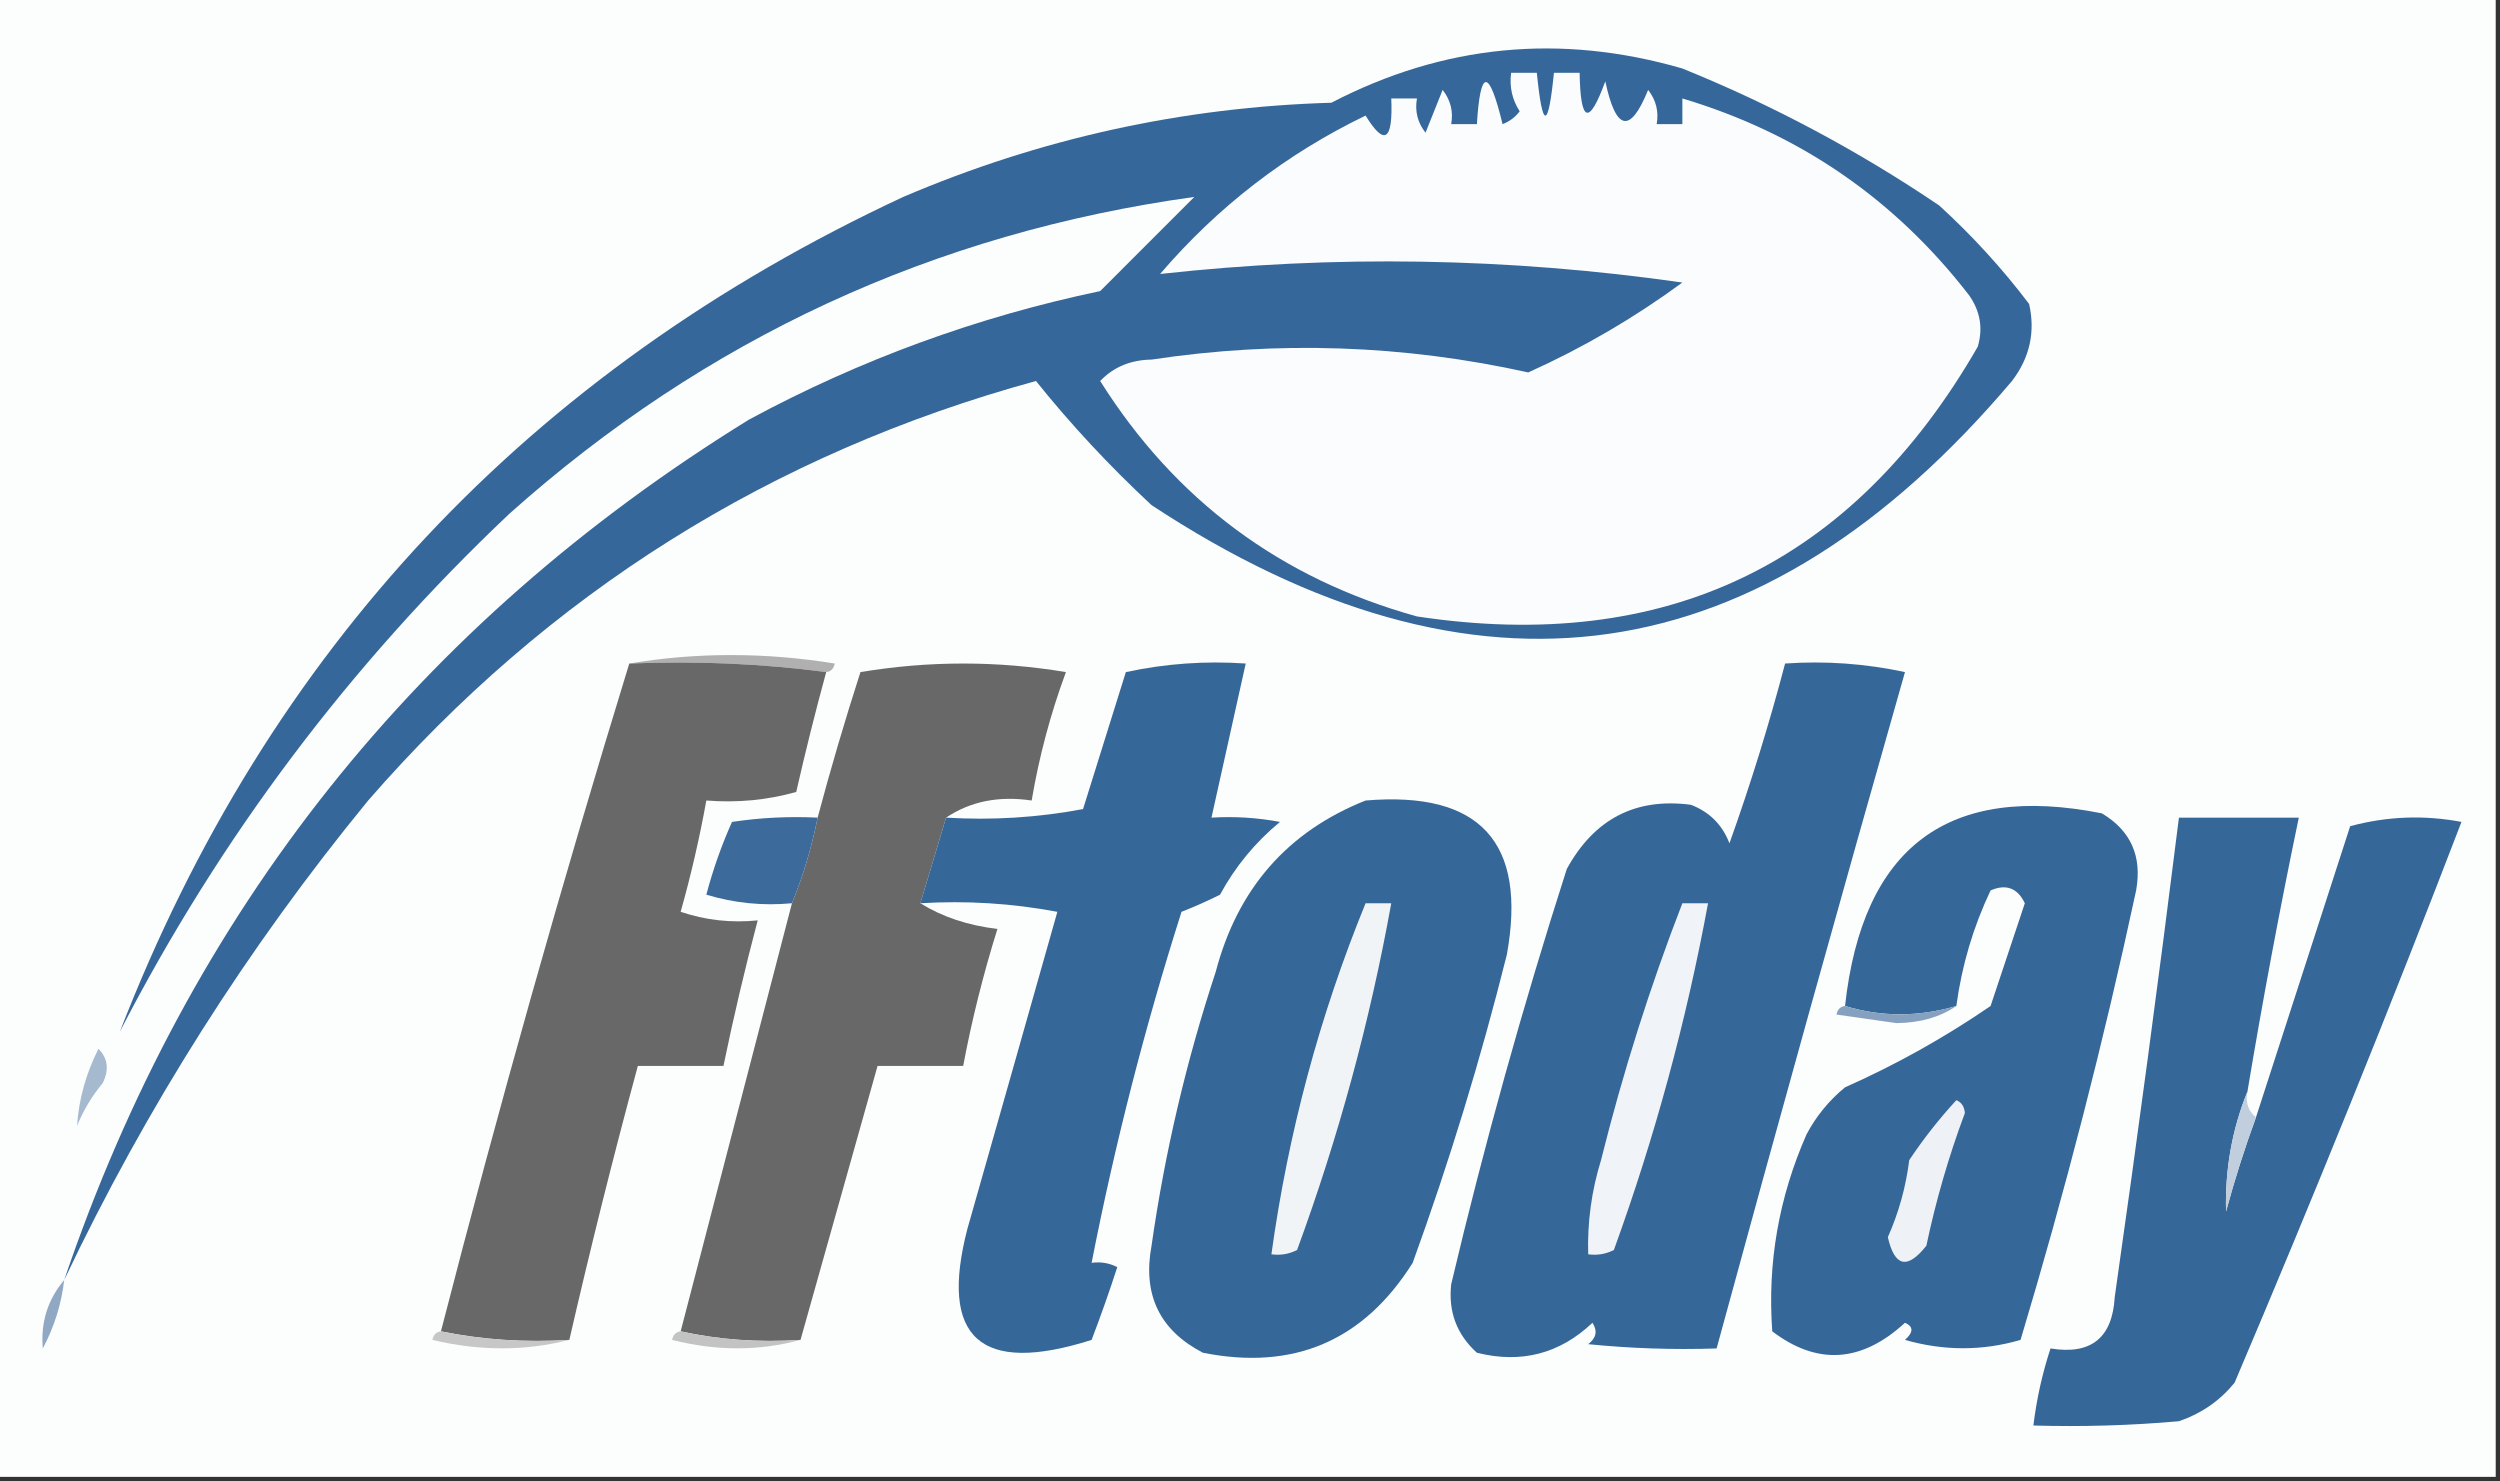 <?xml version="1.0" encoding="UTF-8"?>
<!DOCTYPE svg PUBLIC "-//W3C//DTD SVG 1.1//EN" "http://www.w3.org/Graphics/SVG/1.1/DTD/svg11.dtd">
<svg xmlns="http://www.w3.org/2000/svg" version="1.1" width="292px" height="173px" style="shape-rendering:geometricPrecision; text-rendering:geometricPrecision; image-rendering:optimizeQuality; fill-rule:evenodd; clip-rule:evenodd" xmlns:xlink="http://www.w3.org/1999/xlink">
<rect width="100%" height="100%" fill="#333333" stroke="none"/>
<g><path style="opacity:1" fill="#fcfdfd" d="M -0.5,-0.5 C 96.833,-0.5 194.167,-0.5 291.5,-0.5C 291.5,57.167 291.5,114.833 291.5,172.5C 194.167,172.5 96.833,172.5 -0.5,172.5C -0.5,114.833 -0.5,57.167 -0.5,-0.5 Z"/></g>
<g><path style="opacity:1" fill="#36679a" d="M 7.5,149.5 C 22.154,106.355 48.821,72.856 87.5,49C 100.449,42.017 114.115,37.017 128.5,34C 132.167,30.333 135.833,26.667 139.5,23C 109.068,27.216 82.402,39.549 59.5,60C 40.873,77.619 25.706,97.786 14,120.5C 31.297,75.862 61.797,43.362 105.5,23C 121.467,16.175 138.133,12.508 155.5,12C 168.585,5.204 182.252,3.871 196.5,8C 207.04,12.271 217.04,17.604 226.5,24C 230.369,27.534 233.869,31.367 237,35.5C 237.743,38.783 237.076,41.783 235,44.5C 205.775,79.032 172.275,83.866 134.5,59C 129.564,54.404 125.064,49.57 121,44.5C 90.034,52.98 64.034,69.313 43,93.5C 28.894,110.71 17.06,129.377 7.5,149.5 Z"/></g>
<g><path style="opacity:1" fill="#fbfcfd" d="M 176.5,8.5 C 177.5,8.5 178.5,8.5 179.5,8.5C 180.167,15.167 180.833,15.167 181.5,8.5C 182.5,8.5 183.5,8.5 184.5,8.5C 184.598,14.373 185.598,14.706 187.5,9.5C 188.744,15.326 190.411,15.659 192.5,10.5C 193.429,11.689 193.762,13.022 193.5,14.5C 194.5,14.5 195.5,14.5 196.5,14.5C 196.5,13.5 196.5,12.5 196.5,11.5C 210.123,15.564 221.29,23.23 230,34.5C 231.301,36.365 231.635,38.365 231,40.5C 216.382,65.892 194.549,76.392 165.5,72C 149.593,67.587 137.26,58.421 128.5,44.5C 130.059,42.869 132.059,42.036 134.5,42C 149.258,39.771 163.925,40.271 178.5,43.5C 184.866,40.636 190.866,37.136 196.5,33C 176.155,30.085 155.822,29.752 135.5,32C 142.237,24.139 150.237,17.972 159.5,13.5C 161.712,17.11 162.712,16.443 162.5,11.5C 163.5,11.5 164.5,11.5 165.5,11.5C 165.238,12.978 165.571,14.311 166.5,15.5C 167.167,13.833 167.833,12.167 168.5,10.5C 169.429,11.689 169.762,13.022 169.5,14.5C 170.5,14.5 171.5,14.5 172.5,14.5C 172.907,7.951 173.907,7.951 175.5,14.5C 176.308,14.192 176.975,13.692 177.5,13C 176.62,11.644 176.286,10.144 176.5,8.5 Z"/></g>
<g><path style="opacity:1" fill="#b0b0b0" d="M 73.5,77.5 C 81.343,76.18 89.343,76.18 97.5,77.5C 97.376,78.107 97.043,78.44 96.5,78.5C 89.018,77.508 81.352,77.175 73.5,77.5 Z"/></g>
<g><path style="opacity:1" fill="#686868" d="M 73.5,77.5 C 81.352,77.175 89.018,77.508 96.5,78.5C 95.237,83.126 94.07,87.793 93,92.5C 89.606,93.456 86.106,93.789 82.5,93.5C 81.71,97.872 80.71,102.206 79.5,106.5C 82.428,107.484 85.428,107.817 88.5,107.5C 87.009,113.132 85.675,118.799 84.5,124.5C 81.167,124.5 77.833,124.5 74.5,124.5C 71.621,135.133 68.954,145.8 66.5,156.5C 61.305,156.821 56.305,156.487 51.5,155.5C 58.267,129.216 65.6,103.216 73.5,77.5 Z"/></g>
<g><path style="opacity:1" fill="#686868" d="M 110.5,95.5 C 109.503,98.817 108.503,102.15 107.5,105.5C 110.061,107.094 113.061,108.094 116.5,108.5C 114.85,113.769 113.516,119.102 112.5,124.5C 109.167,124.5 105.833,124.5 102.5,124.5C 99.484,135.237 96.484,145.904 93.5,156.5C 88.637,156.819 83.97,156.486 79.5,155.5C 83.831,138.839 88.164,122.173 92.5,105.5C 93.79,102.358 94.79,99.025 95.5,95.5C 96.987,89.905 98.654,84.238 100.5,78.5C 108.5,77.167 116.5,77.167 124.5,78.5C 122.696,83.383 121.363,88.383 120.5,93.5C 116.671,92.931 113.337,93.598 110.5,95.5 Z"/></g>
<g><path style="opacity:1" fill="#356799" d="M 208.5,77.5 C 213.214,77.173 217.88,77.507 222.5,78.5C 215.008,104.803 207.675,131.136 200.5,157.5C 195.489,157.666 190.489,157.499 185.5,157C 186.451,156.282 186.617,155.449 186,154.5C 182.169,158.128 177.669,159.295 172.5,158C 170.147,155.867 169.147,153.2 169.5,150C 173.366,133.678 177.866,117.511 183,101.5C 186.206,95.648 191.04,93.148 197.5,94C 199.667,94.833 201.167,96.333 202,98.5C 204.472,91.584 206.639,84.584 208.5,77.5 Z"/></g>
<g><path style="opacity:1" fill="#356799" d="M 107.5,105.5 C 108.503,102.15 109.503,98.817 110.5,95.5C 115.875,95.828 121.208,95.495 126.5,94.5C 128.165,89.183 129.832,83.85 131.5,78.5C 136.12,77.507 140.786,77.173 145.5,77.5C 144.168,83.494 142.835,89.494 141.5,95.5C 144.187,95.336 146.854,95.503 149.5,96C 146.6,98.397 144.267,101.23 142.5,104.5C 141.009,105.244 139.509,105.91 138,106.5C 133.708,120.004 130.208,133.67 127.5,147.5C 128.552,147.351 129.552,147.517 130.5,148C 129.58,150.835 128.58,153.668 127.5,156.5C 114.501,160.634 109.667,156.3 113,143.5C 116.521,131.139 120.021,118.805 123.5,106.5C 118.208,105.505 112.875,105.172 107.5,105.5 Z"/></g>
<g><path style="opacity:1" fill="#356799" d="M 159.5,93.5 C 172.873,92.371 178.373,98.371 176,111.5C 172.949,123.708 169.282,135.708 165,147.5C 159.27,156.613 151.103,160.113 140.5,158C 135.439,155.376 133.439,151.21 134.5,145.5C 136.049,134.636 138.549,123.969 142,113.5C 144.552,103.792 150.386,97.125 159.5,93.5 Z"/></g>
<g><path style="opacity:1" fill="#356799" d="M 228.5,117.5 C 224.066,118.794 219.733,118.794 215.5,117.5C 217.543,98.921 227.543,91.421 245.5,95C 248.882,97.019 250.216,100.019 249.5,104C 245.71,121.661 241.21,139.161 236,156.5C 231.55,157.8 227.05,157.8 222.5,156.5C 223.506,155.604 223.506,154.938 222.5,154.5C 217.427,159.165 212.26,159.498 207,155.5C 206.424,147.543 207.757,139.876 211,132.5C 212.122,130.376 213.622,128.543 215.5,127C 221.458,124.354 227.124,121.188 232.5,117.5C 233.833,113.5 235.167,109.5 236.5,105.5C 235.652,103.717 234.319,103.217 232.5,104C 230.472,108.274 229.139,112.774 228.5,117.5 Z"/></g>
<g><path style="opacity:1" fill="#3b6a9b" d="M 95.5,95.5 C 94.79,99.025 93.79,102.358 92.5,105.5C 89.102,105.82 85.768,105.487 82.5,104.5C 83.273,101.569 84.273,98.736 85.5,96C 88.817,95.502 92.15,95.335 95.5,95.5 Z"/></g>
<g><path style="opacity:1" fill="#356799" d="M 262.5,127.5 C 260.708,131.915 259.874,136.581 260,141.5C 261.018,137.751 262.185,134.084 263.5,130.5C 267.162,119.179 270.829,107.846 274.5,96.5C 278.795,95.339 283.129,95.172 287.5,96C 279.062,117.977 270.229,139.81 261,161.5C 259.269,163.617 257.102,165.117 254.5,166C 248.843,166.499 243.176,166.666 237.5,166.5C 237.873,163.426 238.539,160.426 239.5,157.5C 244.227,158.273 246.727,156.273 247,151.5C 249.665,132.847 252.165,114.18 254.5,95.5C 259.167,95.5 263.833,95.5 268.5,95.5C 266.284,106.127 264.284,116.794 262.5,127.5 Z"/></g>
<g><path style="opacity:1" fill="#f1f4f7" d="M 159.5,105.5 C 160.5,105.5 161.5,105.5 162.5,105.5C 160.004,119.318 156.337,132.818 151.5,146C 150.552,146.483 149.552,146.649 148.5,146.5C 150.461,132.318 154.128,118.651 159.5,105.5 Z"/></g>
<g><path style="opacity:1" fill="#f0f3f7" d="M 196.5,105.5 C 197.5,105.5 198.5,105.5 199.5,105.5C 196.954,119.304 193.288,132.804 188.5,146C 187.552,146.483 186.552,146.649 185.5,146.5C 185.392,142.753 185.892,139.086 187,135.5C 189.565,125.219 192.731,115.219 196.5,105.5 Z"/></g>
<g><path style="opacity:1" fill="#85a1bf" d="M 215.5,117.5 C 219.733,118.794 224.066,118.794 228.5,117.5C 226.603,118.805 224.269,119.471 221.5,119.5C 219.167,119.167 216.833,118.833 214.5,118.5C 214.624,117.893 214.957,117.56 215.5,117.5 Z"/></g>
<g><path style="opacity:1" fill="#a5b9cf" d="M 11.5,122.5 C 12.598,123.601 12.765,124.934 12,126.5C 10.748,128.001 9.748,129.668 9,131.5C 9.206,128.394 10.039,125.394 11.5,122.5 Z"/></g>
<g><path style="opacity:1" fill="#eef1f6" d="M 228.5,128.5 C 229.097,128.735 229.43,129.235 229.5,130C 227.612,135.054 226.112,140.22 225,145.5C 222.786,148.308 221.286,147.975 220.5,144.5C 221.774,141.633 222.607,138.633 223,135.5C 224.666,133.004 226.5,130.671 228.5,128.5 Z"/></g>
<g><path style="opacity:1" fill="#c1cede" d="M 262.5,127.5 C 262.263,128.791 262.596,129.791 263.5,130.5C 262.185,134.084 261.018,137.751 260,141.5C 259.874,136.581 260.708,131.915 262.5,127.5 Z"/></g>
<g><path style="opacity:1" fill="#90a8c4" d="M 7.5,149.5 C 7.174,152.311 6.341,154.978 5,157.5C 4.736,154.461 5.569,151.794 7.5,149.5 Z"/></g>
<g><path style="opacity:1" fill="#c7c7c7" d="M 51.5,155.5 C 56.305,156.487 61.305,156.821 66.5,156.5C 61.32,157.815 55.986,157.815 50.5,156.5C 50.624,155.893 50.957,155.56 51.5,155.5 Z"/></g>
<g><path style="opacity:1" fill="#c3c3c3" d="M 79.5,155.5 C 83.97,156.486 88.637,156.819 93.5,156.5C 88.652,157.814 83.652,157.814 78.5,156.5C 78.624,155.893 78.957,155.56 79.5,155.5 Z"/></g>
</svg>
